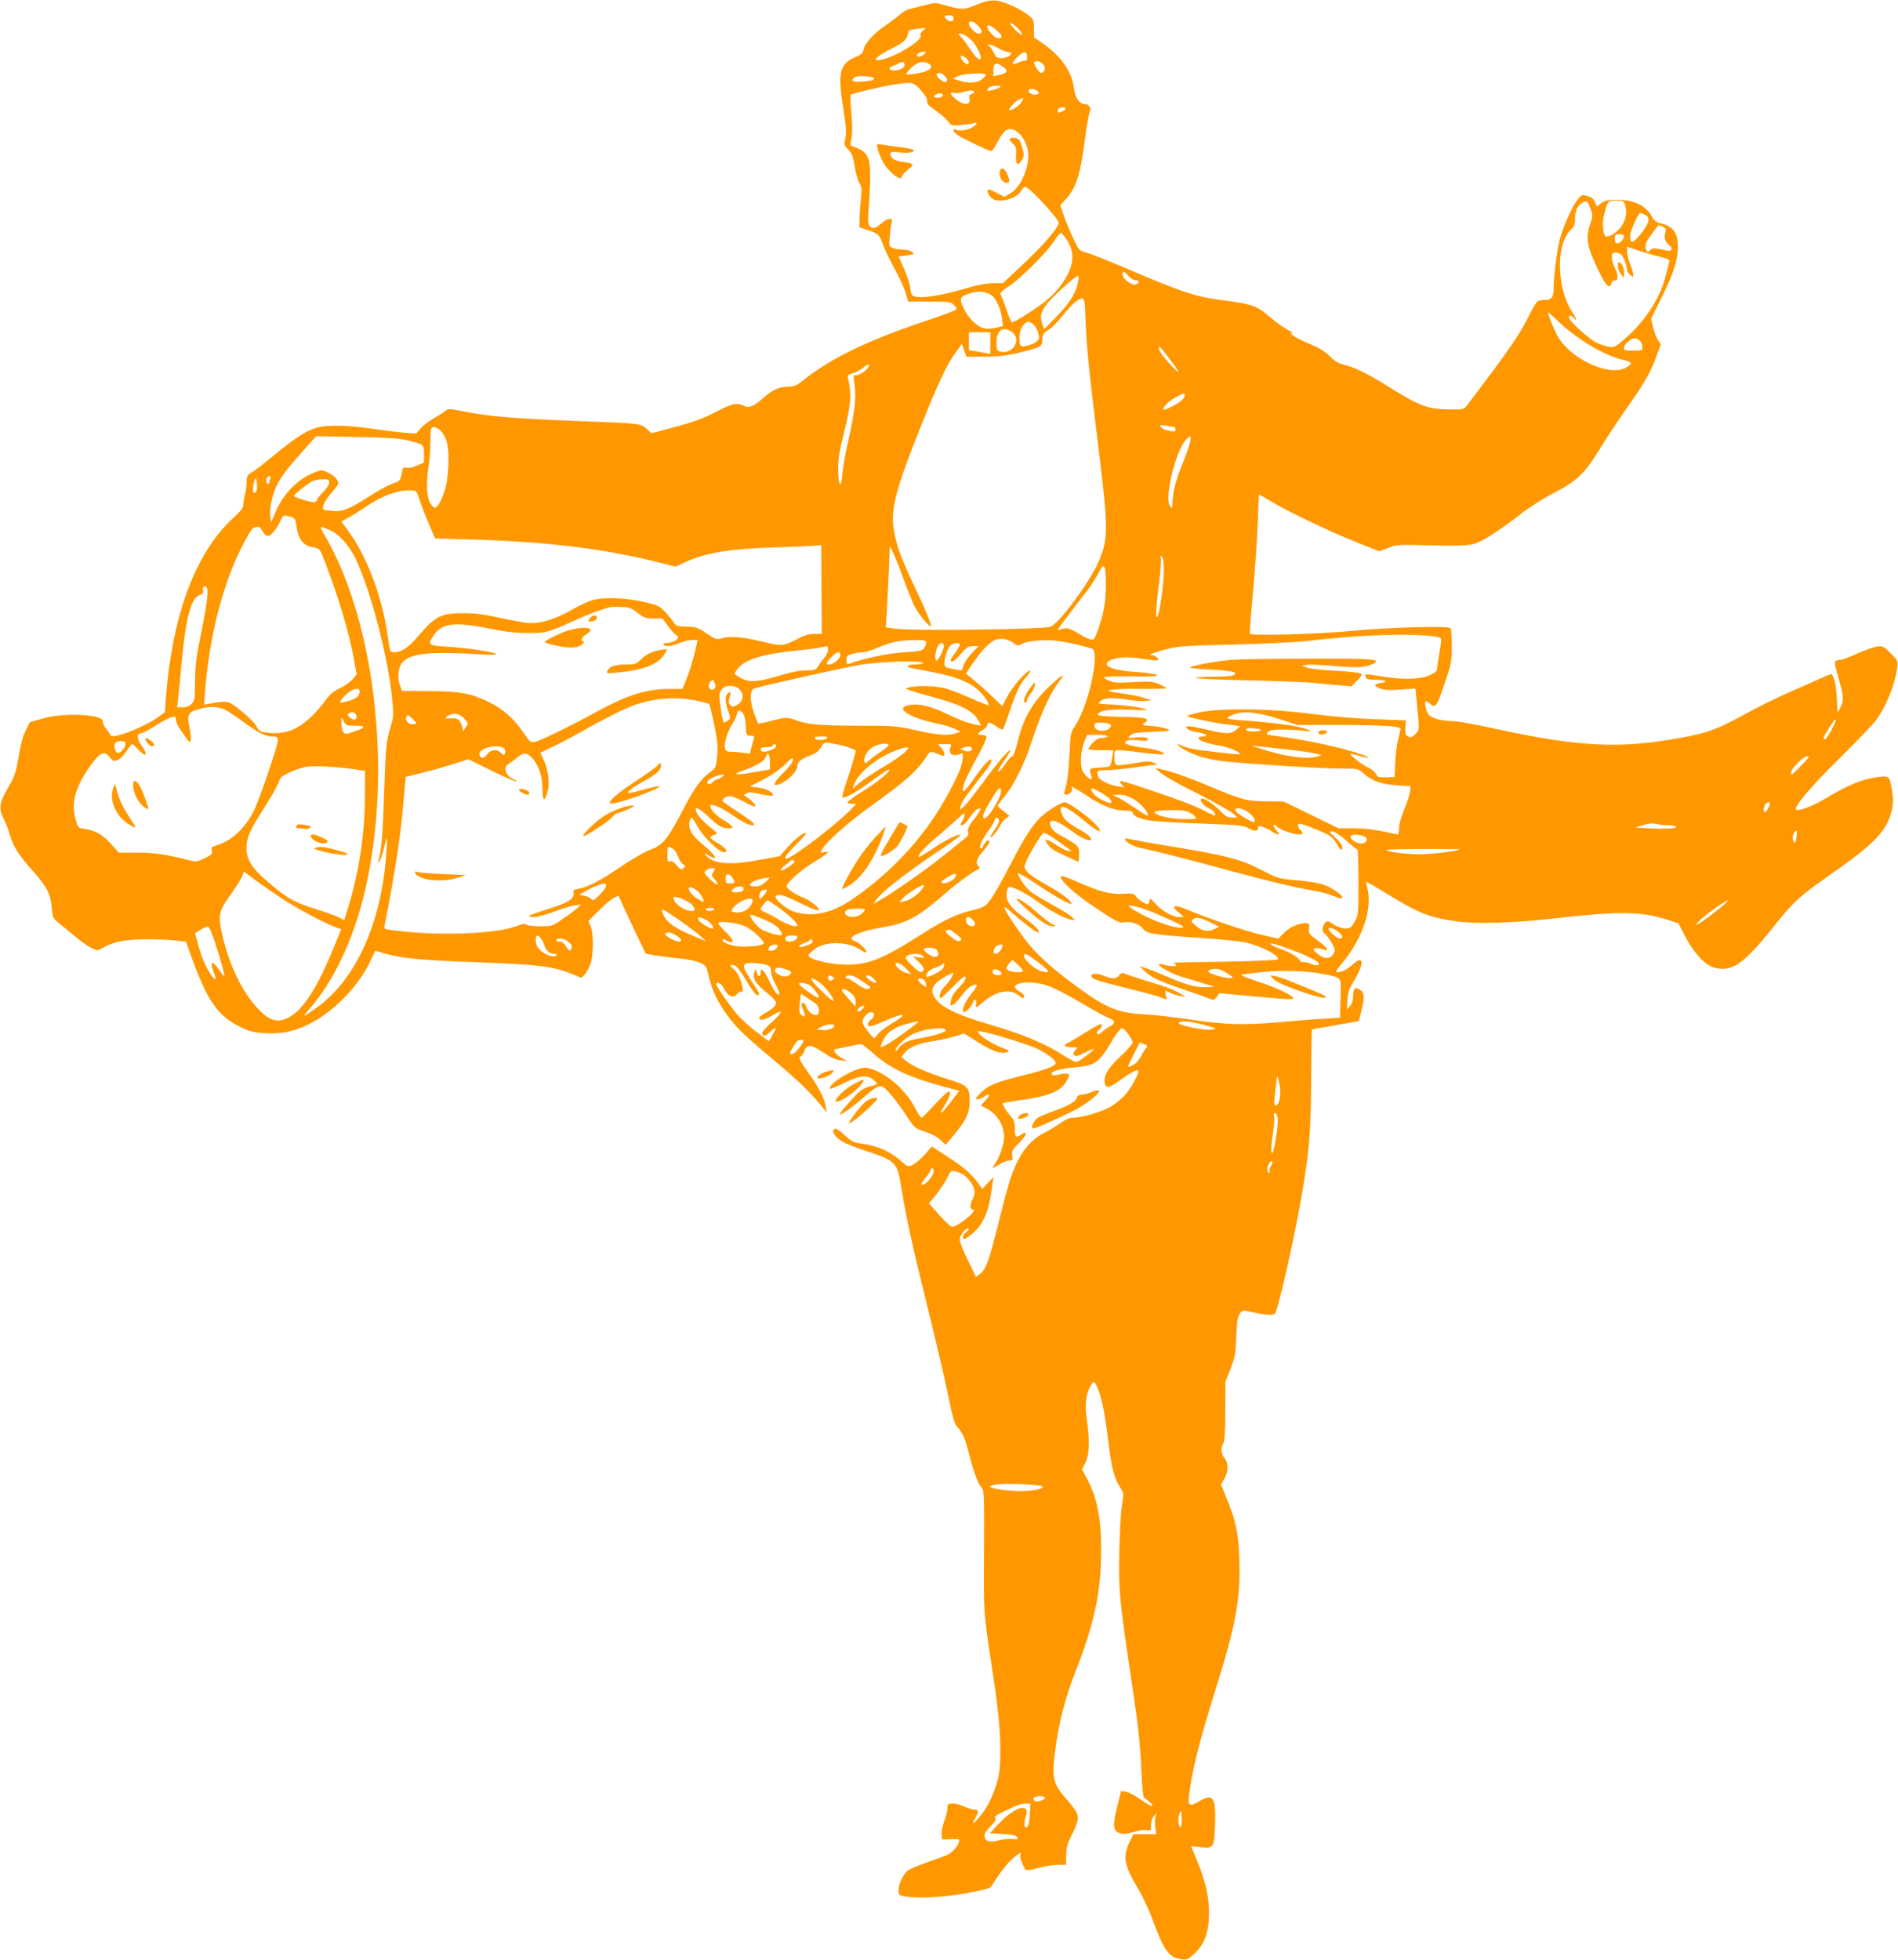 <?xml version="1.0" standalone="no"?>
<!DOCTYPE svg PUBLIC "-//W3C//DTD SVG 20010904//EN"
 "http://www.w3.org/TR/2001/REC-SVG-20010904/DTD/svg10.dtd">
<svg version="1.0" xmlns="http://www.w3.org/2000/svg"
 width="1240pt" height="1280pt" viewBox="0 0 1240 1280"
 preserveAspectRatio="xMidYMid meet">
<g transform="translate(0,1280) scale(0.1,-0.1)"
fill="#ff9800" stroke="none">
<path d="M6377 12768 c-85 -34 -92 -34 -225 4 -37 11 -53 10 -110 -6 -37 -10
-80 -21 -97 -24 -16 -2 -46 -19 -66 -37 -20 -18 -63 -50 -95 -72 -75 -51 -133
-115 -141 -154 -5 -25 -15 -35 -59 -54 -100 -44 -112 -102 -73 -345 17 -102
19 -143 12 -180 -9 -46 -8 -50 19 -77 24 -24 31 -44 42 -111 7 -44 21 -93 31
-108 15 -23 16 -38 10 -103 -5 -42 -9 -101 -9 -131 l-1 -55 55 -18 c70 -24 74
-27 99 -95 11 -32 45 -103 75 -157 31 -55 63 -125 72 -157 l18 -58 138 0 c125
0 140 -2 158 -20 11 -11 20 -24 20 -29 0 -5 -71 -33 -157 -62 -411 -135 -667
-258 -852 -408 -38 -30 -53 -36 -95 -37 -60 -1 -98 -19 -166 -79 -55 -49 -88
-62 -117 -47 -42 23 -78 17 -161 -26 -114 -59 -164 -77 -315 -117 l-131 -35
-31 29 c-36 35 -45 36 -450 51 -423 16 -594 31 -768 67 -69 14 -79 14 -95 1
-9 -9 -43 -30 -74 -48 -32 -17 -71 -47 -88 -67 l-32 -35 -81 6 c-45 4 -142 16
-215 27 -159 23 -290 24 -358 4 -65 -19 -144 -71 -274 -179 -58 -48 -121 -97
-141 -109 -33 -19 -37 -25 -38 -66 0 -26 -5 -62 -11 -81 -5 -19 -10 -48 -10
-64 0 -23 -14 -41 -67 -90 -245 -225 -398 -632 -439 -1174 l-7 -94 -41 -30
c-95 -69 -304 -149 -314 -120 -2 7 -15 26 -28 42 -14 16 -24 37 -22 47 8 47
-249 61 -392 20 l-85 -24 -27 -54 c-18 -35 -34 -95 -46 -171 -18 -104 -25
-126 -67 -198 -59 -101 -65 -140 -32 -206 14 -27 33 -77 42 -109 21 -74 61
-136 155 -240 85 -94 111 -146 118 -235 5 -63 6 -66 51 -103 25 -20 73 -60
106 -87 33 -28 78 -59 101 -71 41 -20 42 -20 75 0 69 40 147 55 284 56 72 0
159 -4 195 -8 l65 -8 44 -122 c97 -265 168 -366 310 -434 64 -31 87 -37 166
-41 105 -5 169 7 263 49 171 77 350 259 428 435 13 30 25 54 26 54 2 0 25 -7
52 -15 113 -34 238 -47 611 -60 406 -15 496 -26 623 -77 l61 -25 20 21 c11 12
28 42 37 66 22 57 23 201 3 249 l-15 35 66 66 c36 37 80 75 98 84 l33 17 23
-53 c13 -29 53 -114 89 -190 l65 -136 53 -11 c30 -5 100 -14 156 -20 58 -5
119 -17 145 -29 43 -19 43 -20 61 -98 30 -128 112 -260 233 -374 33 -31 127
-112 209 -181 143 -120 221 -196 293 -284 l32 -40 -6 40 c-9 52 -44 121 -103
204 -63 87 -77 114 -62 119 6 2 18 19 26 38 20 49 45 44 150 -27 27 -18 63
-33 88 -35 l42 -5 -36 20 c-31 17 -57 49 -47 56 6 4 159 35 173 35 8 0 44 -27
80 -60 108 -97 232 -156 456 -216 l106 -29 -55 -72 c-62 -83 -86 -97 -42 -25
35 58 46 92 29 92 -11 0 -41 -29 -133 -128 -21 -23 -42 -42 -47 -42 -4 0 -25
32 -45 71 -64 121 -200 233 -311 255 -57 11 -243 -94 -243 -137 0 -5 41 12 92
36 103 51 150 57 192 24 35 -28 33 -35 -12 -42 -20 -4 -51 -17 -68 -29 -34
-26 -149 -158 -137 -158 14 0 86 52 153 110 82 72 104 84 130 70 25 -14 93
-97 155 -192 49 -75 51 -77 119 -100 43 -14 82 -35 102 -55 l32 -31 53 64 c78
92 104 147 104 214 0 101 -8 110 -148 153 -132 42 -226 83 -270 120 l-28 23
22 28 c29 37 89 61 185 76 43 6 107 20 141 31 l61 19 88 -55 c97 -61 152 -81
191 -68 23 8 20 11 -45 36 -68 27 -153 88 -141 101 10 11 317 -81 384 -113 75
-37 131 -83 121 -99 -12 -20 -73 -42 -220 -78 -172 -43 -222 -64 -272 -115
-32 -33 -35 -39 -18 -39 11 0 29 7 40 15 38 29 48 15 14 -20 -18 -19 -32 -36
-29 -38 2 -1 17 -9 33 -17 70 -35 116 -109 116 -187 0 -44 -27 -125 -55 -167
-13 -20 -22 -36 -19 -36 2 0 22 11 44 25 22 14 51 25 64 25 22 0 24 3 19 33
-4 29 1 39 49 87 52 52 54 80 4 46 -31 -20 -36 -13 -36 45 0 39 -6 55 -29 81
-26 30 -51 70 -51 81 0 3 39 10 88 17 215 29 291 59 330 129 21 37 22 42 7 47
-9 4 -31 2 -48 -3 -58 -18 -81 8 -24 26 17 6 70 15 117 19 139 14 159 28 250
182 25 41 52 75 60 75 16 0 69 -72 70 -95 0 -8 -36 -49 -80 -90 -83 -78 -112
-127 -102 -176 7 -35 31 -30 102 22 67 49 107 70 116 62 10 -11 -45 -115 -85
-159 -21 -24 -63 -59 -93 -76 -56 -34 -187 -73 -246 -73 -23 0 -49 -11 -81
-34 -25 -18 -73 -47 -106 -64 -101 -50 -170 -142 -223 -299 -12 -33 -42 -144
-67 -245 -73 -290 -90 -342 -126 -373 l-32 -26 -53 108 c-30 59 -54 121 -54
136 0 29 45 85 58 72 4 -3 -4 -14 -17 -24 -13 -10 -22 -25 -20 -36 3 -15 12
-11 56 23 37 30 60 59 82 104 27 57 37 97 55 227 l7 43 -37 -38 -36 -39 -17
23 c-46 67 -96 112 -199 179 l-114 75 -48 -55 c-27 -30 -63 -60 -80 -67 -28
-12 -32 -10 -67 21 -77 69 -151 103 -261 119 -56 8 -69 14 -113 55 -27 26 -55
45 -61 43 -24 -8 -19 -30 15 -62 26 -24 67 -43 163 -76 222 -73 225 -77 253
-251 33 -200 76 -397 177 -802 51 -208 110 -457 129 -555 29 -141 41 -182 59
-202 36 -38 52 -77 81 -191 28 -110 56 -182 81 -210 13 -14 15 -71 13 -410 -3
-428 -5 -391 67 -864 44 -288 52 -520 21 -635 -24 -88 -66 -176 -112 -230 -45
-55 -63 -64 -35 -18 26 43 25 58 -2 58 -13 0 -43 9 -67 20 -24 11 -58 20 -77
20 -31 0 -34 -3 -34 -30 0 -16 -9 -54 -21 -84 -11 -31 -19 -70 -17 -88 l3 -33
58 2 c56 2 58 1 51 -20 -7 -26 -41 -64 -68 -79 -11 -6 -68 -27 -128 -48 -60
-21 -120 -46 -134 -55 -31 -20 -63 -88 -64 -132 0 -30 2 -32 48 -40 86 -14
234 -6 392 21 108 19 158 32 165 43 72 114 116 168 169 206 27 19 29 19 23 3
-5 -12 1 -36 14 -62 23 -49 12 -47 129 -18 30 8 77 14 105 14 l50 0 1 63 c0
49 7 75 31 122 49 95 55 127 31 167 -12 18 -41 55 -65 82 -79 88 -91 134 -73
280 24 204 64 363 139 555 122 311 166 521 165 791 0 211 -28 345 -96 468
l-29 54 23 46 c25 53 28 139 8 285 -13 93 -7 155 22 210 23 45 29 42 57 -30
23 -59 42 -163 66 -361 18 -144 35 -205 73 -267 24 -38 25 -41 12 -115 -7 -41
-15 -174 -17 -295 -6 -267 -1 -321 88 -912 37 -250 49 -366 56 -532 4 -98 11
-167 17 -172 6 -5 22 -18 36 -28 14 -11 22 -22 18 -26 -4 -4 -37 14 -73 39
-36 26 -80 50 -98 53 l-33 5 -25 -102 c-32 -125 -28 -160 19 -174 24 -7 48 -4
91 9 34 10 70 15 85 11 25 -6 26 -4 26 33 0 25 7 47 21 62 15 18 18 19 11 4
-6 -10 -8 -43 -5 -72 l6 -53 -75 0 -74 0 -22 -46 c-49 -101 -40 -153 52 -308
32 -53 77 -150 101 -217 69 -190 103 -235 185 -246 33 -5 43 0 78 32 66 59 96
131 100 245 5 114 -18 223 -77 366 l-39 95 62 -6 c86 -9 89 -4 94 149 6 180
-12 205 -105 150 -58 -34 -73 -28 -66 28 18 163 68 364 173 698 133 422 165
595 157 845 -5 178 -20 251 -83 408 l-37 92 22 37 c27 47 27 102 1 135 -23 29
-26 64 -8 96 9 15 13 82 13 212 l1 190 33 85 c30 76 34 99 38 211 4 100 9 130
23 149 18 24 20 24 77 11 79 -19 135 -23 151 -13 18 12 118 447 167 722 59
336 68 443 71 798 1 183 3 335 5 337 3 2 47 11 99 19 52 9 120 21 152 27 l56
11 16 64 c23 91 21 120 -10 140 -32 21 -44 8 -44 -47 0 -23 -8 -46 -21 -60
l-20 -24 4 61 c2 50 11 74 44 130 69 116 64 169 -9 105 -42 -36 -71 -51 -98
-51 -18 0 -14 8 29 60 136 164 201 362 162 498 -5 17 -7 32 -4 32 3 0 61 -33
127 -74 215 -131 279 -157 449 -182 144 -21 380 -14 677 20 398 45 543 43 709
-10 l76 -24 45 -87 c54 -105 129 -186 186 -202 118 -33 191 17 391 266 136
170 168 199 393 356 270 189 351 275 380 408 10 43 10 71 1 125 -17 102 -15
99 -111 86 -88 -13 -177 -50 -330 -141 -82 -48 -172 -82 -186 -69 -16 17 97
151 282 333 111 110 219 222 239 249 69 94 124 230 140 346 5 44 4 47 -44 94
-47 47 -51 48 -91 42 -22 -3 -81 -24 -129 -46 -49 -22 -97 -40 -107 -40 -37 0
-42 -12 -29 -60 7 -25 20 -72 29 -105 21 -76 20 -108 -1 -148 l-18 -32 -5 100
c-5 82 -15 128 -35 153 -1 1 -33 -12 -71 -29 -38 -17 -133 -60 -212 -94 -79
-35 -205 -97 -281 -139 -199 -109 -250 -126 -484 -166 -357 -60 -626 -44
-1148 70 -125 28 -251 50 -279 50 -67 0 -135 18 -155 40 -19 21 -32 90 -18 90
6 0 16 -7 23 -15 7 -8 21 -15 30 -15 15 0 29 30 67 143 46 135 48 147 48 249
0 58 -4 110 -8 115 -17 16 -399 6 -637 -17 -220 -22 -659 -34 -674 -20 -3 3 6
125 20 270 13 146 27 349 31 453 3 103 7 187 9 187 1 0 38 -21 81 -47 113 -67
374 -192 551 -263 l153 -61 57 22 c51 20 72 22 192 19 260 -7 325 -5 375 9 53
16 163 87 310 201 49 38 143 98 210 132 149 78 197 124 295 283 40 66 115 179
166 252 127 180 168 251 203 349 l31 84 -20 32 c-11 18 -25 56 -31 84 l-12 52
71 144 c77 154 104 241 104 329 0 92 -34 135 -124 153 -18 4 -34 20 -50 48
-35 65 -117 103 -219 103 -64 0 -82 -4 -107 -22 l-30 -22 -12 29 c-9 21 -23
33 -49 40 -33 9 -38 8 -59 -17 -39 -45 -100 -182 -122 -268 -20 -85 -40 -242
-40 -324 0 -55 -15 -71 -67 -71 -15 0 -33 -4 -39 -8 -6 -4 -32 -49 -58 -100
-61 -123 -133 -226 -400 -577 -23 -30 -24 -30 -117 -29 -139 0 -197 22 -404
152 -131 82 -214 123 -288 141 -34 8 -60 24 -90 55 -31 31 -67 53 -134 81 -51
21 -100 46 -110 57 -16 18 -16 19 3 13 10 -3 -3 6 -31 19 -27 14 -81 53 -118
85 -81 71 -118 85 -282 106 -199 25 -281 51 -631 201 -133 57 -263 108 -288
115 -45 11 -47 13 -87 98 -22 47 -50 114 -61 148 l-21 63 38 41 c67 75 93 157
124 396 11 84 24 161 30 171 12 23 -4 52 -30 52 -36 0 -65 41 -72 100 -13 111
-83 212 -207 298 l-55 38 0 58 c0 52 -3 60 -30 82 -59 47 -164 95 -218 100
-42 3 -67 -2 -130 -28z m-147 -88 c0 -23 -25 -27 -46 -6 -21 21 -18 26 16 26
23 0 30 -4 30 -20z m163 -51 c27 -31 28 -49 1 -49 -20 0 -64 45 -64 65 0 25
34 17 63 -16z m257 -14 c18 -19 30 -38 27 -42 -4 -4 -25 12 -48 35 -22 23 -34
42 -26 42 7 0 28 -16 47 -35z m-133 -18 c34 -31 35 -47 3 -47 -20 0 -70 53
-70 75 0 20 29 8 67 -28z m-485 5 c-15 -11 -21 -24 -17 -34 12 -31 -158 -136
-252 -157 -76 -16 -43 19 72 77 68 34 92 56 97 92 3 22 9 26 53 31 28 3 55 6
60 7 6 1 0 -6 -13 -16z m307 -58 c55 -49 98 -167 45 -123 -9 7 -34 40 -57 74
-22 33 -48 65 -56 72 -14 11 -13 12 6 13 13 0 41 -16 62 -36z m176 -55 c20
-12 50 -25 67 -28 30 -6 30 -7 14 -24 -10 -9 -33 -17 -52 -17 -29 0 -36 5 -54
39 -10 22 -25 41 -32 44 -8 4 -7 6 4 6 9 1 33 -9 53 -20z m-480 -46 c-21 -15
-45 -17 -45 -5 0 12 43 31 54 24 5 -3 1 -11 -9 -19z m675 -14 c0 -20 -4 -29
-12 -26 -7 2 -26 -2 -41 -10 -47 -24 -55 -9 -15 30 45 46 68 48 68 6z m-382
-33 c2 -9 -2 -16 -8 -16 -15 0 -50 42 -43 53 7 12 47 -17 51 -37z m-418 -21
c0 -19 -32 -35 -69 -35 -38 0 -40 17 -3 31 15 6 34 15 42 19 18 9 30 3 30 -15z
m168 1 c21 -21 -19 -46 -89 -56 -35 -5 -64 -8 -66 -6 -7 6 32 50 61 67 32 20
70 18 94 -5z m738 3 c18 -20 12 -48 -13 -56 -12 -4 -54 62 -46 71 13 12 41 5
59 -15z m-252 -24 c25 -19 13 -33 -38 -45 l-36 -8 0 38 c0 54 20 58 74 15z
m-384 -60 c10 -11 10 -19 2 -27 -8 -8 -19 -4 -41 14 -21 18 -26 29 -19 36 12
12 37 3 58 -23z m260 16 c0 -5 -12 -19 -26 -30 -31 -24 -87 -27 -149 -7 l-40
13 35 16 c38 18 180 24 180 8z m-730 -22 c0 -13 -15 -17 -82 -22 -44 -3 -58 0
-58 10 0 8 9 17 19 21 27 10 121 2 121 -9z m308 -81 c29 -33 42 -57 39 -70 -4
-14 9 -28 54 -59 32 -22 69 -54 81 -70 23 -31 24 -31 90 -25 36 3 73 9 82 12
27 11 17 -11 -14 -29 -31 -19 -89 -25 -109 -12 -9 5 -12 2 -9 -11 2 -11 26
-30 58 -46 145 -72 182 -88 190 -83 5 3 24 33 42 66 17 34 43 66 56 72 51 24
123 -49 138 -140 15 -94 -47 -240 -118 -278 l-37 -20 -53 27 c-45 23 -54 25
-56 12 -2 -9 6 -27 19 -40 17 -18 33 -24 66 -24 54 0 120 32 135 65 6 14 18
25 26 25 16 0 109 -92 181 -179 40 -48 42 -55 31 -76 -26 -48 -120 -152 -238
-262 l-120 -113 -65 0 c-46 0 -105 -12 -203 -41 -137 -39 -258 -58 -306 -46
-21 6 -26 14 -31 55 -3 26 -21 84 -41 127 l-35 80 27 3 c15 1 38 5 52 8 24 5
24 6 6 20 -11 8 -37 14 -57 14 -21 0 -50 5 -65 10 -26 10 -27 12 -21 78 3 37
9 77 13 90 10 33 -27 29 -69 -8 -39 -34 -58 -37 -77 -15 -10 12 -11 41 -4 128
5 62 9 153 9 202 -1 126 -22 160 -116 189 -15 4 -15 11 -7 51 7 32 7 85 0 164
-6 64 -8 119 -4 122 9 9 216 57 289 68 115 17 123 15 171 -41z m517 23 c-13
-12 -85 -31 -85 -22 0 17 27 31 59 31 21 0 31 -4 26 -9z m240 -24 c13 -10 15
-16 6 -21 -18 -12 -61 2 -61 19 0 19 30 19 55 2z m-411 -6 c3 -5 -4 -11 -15
-14 -17 -5 -20 -11 -15 -31 12 -47 -45 -45 -96 2 -34 31 -35 41 -5 35 13 -3
39 0 58 5 45 13 67 14 73 3z m-204 -21 c0 -15 -27 -23 -47 -16 -15 6 -15 8 -3
16 20 13 50 12 50 0z m510 -51 c-19 -25 -55 -49 -76 -49 -12 0 32 53 55 65 40
22 44 18 21 -16z m290 -39 c0 -11 -41 -31 -49 -24 -2 2 -1 10 2 19 7 17 47 21
47 5z m3431 -655 c16 -41 15 -46 -3 -102 -29 -86 -21 -140 46 -281 54 -116 82
-146 93 -103 3 13 12 20 22 19 24 -4 25 35 2 81 -12 22 -21 54 -21 71 0 25 4
30 24 30 14 0 31 -7 40 -15 14 -14 36 -75 36 -101 0 -6 9 -19 20 -29 19 -18
20 -17 20 3 0 11 -9 41 -20 67 -11 26 -20 62 -20 80 l0 34 69 -24 c38 -13 102
-31 141 -41 56 -13 69 -20 66 -33 -3 -9 -12 -47 -22 -86 -36 -148 -132 -298
-263 -413 -69 -60 -75 -63 -109 -57 -21 4 -56 15 -80 26 -47 20 -182 144 -182
166 0 17 15 17 30 -2 24 -29 21 -7 -4 30 -107 157 -114 449 -13 545 21 20 27
35 27 70 0 55 17 90 50 107 29 14 30 14 51 -42z m228 18 c13 -47 0 -101 -35
-143 -33 -38 -83 -65 -96 -52 -16 16 -21 89 -9 136 23 94 25 96 80 96 49 0 50
-1 60 -37z m126 -55 c42 -19 32 -57 -38 -141 -43 -50 -57 -49 -57 6 0 25 54
147 65 147 2 0 16 -5 30 -12z m119 -79 c21 -10 23 -15 15 -41 -9 -32 -1 -55
25 -78 27 -22 20 -43 -11 -37 -90 19 -94 19 -112 3 -17 -16 -19 -16 -25 -1
-12 32 -6 51 36 108 23 31 43 57 44 57 2 0 14 -5 28 -11z m-3901 -76 c43 -62
53 -118 33 -184 -19 -68 -83 -158 -153 -216 -64 -54 -223 -154 -233 -148 -5 3
-18 36 -31 73 -12 37 -28 79 -35 94 -14 27 -13 28 48 69 80 54 244 217 293
292 21 31 41 57 45 57 4 0 19 -17 33 -37z m3647 15 c-1 -21 -26 -48 -44 -48
-11 0 -16 9 -16 30 0 27 3 30 30 30 18 0 30 -5 30 -12z m-3192 -288 c25 0 30
-18 6 -27 -34 -13 -106 50 -88 78 5 8 15 2 33 -20 15 -18 35 -31 49 -31z
m-374 -7 c-12 -72 -52 -137 -137 -226 l-85 -87 -11 31 c-17 49 -14 71 18 120
25 40 194 197 214 198 4 1 5 -16 1 -36z m-568 -90 c31 -20 61 -86 70 -150 l6
-52 -42 -11 c-24 -6 -58 -9 -77 -5 -47 9 -106 65 -137 131 -31 66 -27 77 43
99 51 16 102 12 137 -12z m617 -185 c7 -170 23 -325 81 -793 67 -541 68 -610
7 -756 -54 -129 -247 -394 -315 -432 -33 -18 -897 -29 -1020 -13 l-59 8 7 106
c3 59 9 179 13 266 l6 159 20 -39 c11 -21 42 -98 68 -170 26 -72 59 -154 73
-183 27 -51 91 -131 106 -131 11 0 -27 94 -115 280 -84 178 -111 255 -127 359
-19 129 16 262 183 679 109 272 163 387 220 466 l43 60 15 -42 15 -42 116 0
c114 1 173 10 300 45 73 21 80 27 80 72 0 27 7 37 38 57 22 13 62 54 91 90 61
76 105 116 130 116 16 0 19 -16 24 -162z m3079 21 c125 -122 311 -233 434
-260 61 -14 64 -25 13 -52 -109 -58 -360 60 -443 208 -26 47 -69 155 -61 155
2 0 28 -23 57 -51z m-3425 -24 c13 -9 28 -34 34 -56 11 -36 10 -42 -7 -58 -10
-10 -38 -23 -61 -28 -47 -12 -53 -6 -53 53 0 52 27 98 60 103 3 1 15 -6 27
-14z m-133 -56 c64 -51 -2 -150 -84 -124 -17 5 -20 15 -20 57 0 83 46 112 104
67z m-144 -70 l0 -71 -32 6 c-18 4 -50 10 -70 13 l-38 5 0 59 0 59 70 0 70 0
0 -71z m4244 15 c9 -8 16 -26 16 -40 0 -23 -3 -24 -60 -24 -53 0 -60 2 -60 19
0 23 45 61 71 61 9 0 25 -7 33 -16z m-3058 -138 c58 -77 56 -88 -4 -23 -59 63
-82 96 -82 117 0 17 11 5 86 -94z m-2005 -58 c-17 -15 -42 -28 -54 -28 -23 0
-23 -1 -14 -67 12 -82 0 -184 -44 -375 -17 -73 -33 -166 -36 -206 -8 -103 -27
-77 -27 36 0 63 9 121 32 212 53 212 58 275 30 389 -2 9 10 18 33 23 20 5 52
22 70 38 43 36 53 16 10 -22z m2089 -161 c0 -8 -10 -23 -22 -34 -25 -22 -110
-65 -116 -59 -11 11 25 49 71 76 58 34 67 36 67 17z m-67 -207 c4 0 7 -7 7
-16 0 -13 -7 -15 -37 -9 -38 7 -63 21 -63 35 0 4 19 4 43 -1 23 -4 45 -8 50
-9z m-4795 -23 c39 -41 52 -90 52 -192 0 -53 -7 -126 -15 -163 -16 -69 -51
-143 -71 -149 -7 -2 -21 11 -33 30 -24 40 -28 136 -10 247 6 36 11 107 11 158
1 87 2 92 23 92 12 0 31 -10 43 -23z m-228 -60 c120 -29 120 -29 120 -92 l0
-56 -45 -20 c-26 -12 -54 -17 -68 -14 -23 6 -25 3 -33 -40 -9 -45 -11 -47 -59
-63 -27 -10 -93 -45 -145 -79 -134 -87 -181 -106 -246 -101 -30 3 -57 7 -60
11 -14 13 8 59 51 107 25 28 45 56 45 63 0 24 -29 53 -68 71 -39 18 -42 18
-88 0 -110 -42 -207 -143 -258 -268 l-24 -57 -6 33 c-8 46 11 143 40 202 33
66 67 112 172 229 l87 98 260 -5 c184 -3 279 -9 325 -19z m5125 -14 c-4 -21
-26 -85 -50 -143 -43 -104 -65 -191 -65 -259 -1 -34 -1 -35 -16 -16 -39 51 38
367 106 435 28 28 33 25 25 -17z m-6009 -239 c-3 -9 -6 -20 -6 -25 0 -5 -4 -9
-10 -9 -11 0 -14 33 -3 43 12 13 25 7 19 -9z m-90 -80 c-3 -8 -11 -14 -17 -14
-12 0 -5 72 9 94 8 13 16 -60 8 -80z m474 53 c0 -14 -16 -39 -40 -62 -22 -21
-40 -45 -40 -52 0 -7 -10 -13 -22 -13 -26 0 -128 33 -128 41 0 9 85 77 117 94
16 8 47 15 71 15 37 0 42 -3 42 -23z m591 -111 c10 -32 37 -103 60 -156 l42
-97 246 -7 c488 -14 861 -60 1225 -152 l100 -25 65 30 c132 61 293 87 591 96
107 3 218 8 245 10 l50 5 2 -290 2 -290 -48 0 c-32 0 -64 -9 -97 -26 -109 -56
-112 -57 -247 -24 -125 31 -207 37 -266 20 -30 -8 -39 -5 -95 33 -56 38 -67
42 -130 44 -63 1 -70 4 -86 30 -10 15 -35 46 -57 69 -35 37 -46 42 -143 64
-118 26 -257 31 -330 10 -25 -6 -88 -36 -140 -66 -102 -57 -186 -84 -263 -84
-27 0 -112 15 -190 32 -111 25 -165 33 -247 33 -150 0 -183 -16 -299 -151 -62
-73 -108 -104 -155 -104 -29 0 -28 -2 -46 125 -38 254 -139 516 -267 684 l-33
44 47 27 c27 14 76 45 111 69 112 76 212 112 301 108 32 -2 34 -5 52 -61z
m-806 -165 c13 -95 45 -136 116 -147 37 -6 39 -9 68 -83 93 -242 165 -483 195
-656 l16 -89 -24 -30 c-13 -17 -50 -44 -82 -59 -45 -22 -69 -42 -99 -83 -21
-30 -65 -80 -97 -110 -87 -83 -172 -113 -280 -100 -48 6 -55 10 -73 44 -11 20
-56 65 -100 99 -87 69 -81 68 -206 47 l-36 -6 4 54 c29 396 121 751 262 1013
39 74 53 91 74 93 20 3 29 -3 42 -27 9 -18 23 -31 35 -31 21 0 58 45 84 101
17 36 17 36 56 26 37 -10 40 -14 45 -56z m235 -41 c54 -27 118 -104 155 -183
101 -219 207 -627 236 -902 11 -109 10 -126 -6 -180 -32 -107 -35 -136 -45
-435 -9 -269 -16 -360 -35 -445 -6 -27 -5 -28 6 -10 7 11 21 54 30 95 20 89
22 66 9 -90 -39 -434 -206 -790 -455 -964 -91 -65 -94 -65 -39 -1 150 174 269
421 345 712 198 768 92 1787 -247 2372 -35 60 -35 63 -13 56 13 -4 40 -16 59
-25z m5433 -268 c-3 -120 -37 -327 -48 -289 -4 16 1 94 14 190 11 89 18 173
15 187 -6 21 -5 23 7 12 10 -9 13 -37 12 -100z m-378 -85 c-1 -114 -15 -191
-57 -305 -19 -50 -22 -53 -47 -47 -14 3 -46 19 -71 35 -59 36 -82 43 -114 31
-14 -6 -26 -8 -26 -5 0 3 33 48 73 100 39 52 93 123 120 157 26 34 59 86 74
115 37 75 48 57 48 -81z m-5871 -22 c8 -22 -8 -138 -45 -315 -23 -110 -33
-185 -34 -260 -1 -58 -2 -117 -3 -132 -3 -40 -35 -68 -78 -68 l-37 0 6 53 c4
28 13 129 22 222 27 301 62 438 117 457 25 9 29 15 24 34 -7 27 18 35 28 9z
m2812 -158 c42 -33 54 -37 104 -37 l58 0 41 -55 c23 -30 46 -55 51 -55 6 0 10
-6 10 -13 0 -17 -42 -37 -76 -37 -14 0 -22 -4 -19 -10 10 -16 56 -11 104 10
24 11 60 20 81 20 l38 0 -14 -62 c-18 -77 -40 -148 -66 -210 l-20 -48 -82 0
c-152 0 -272 -37 -471 -145 -181 -99 -376 -194 -410 -201 -29 -5 -33 -1 -79
66 -61 89 -131 150 -221 194 -119 58 -187 71 -389 72 l-180 2 -14 38 c-18 52
-10 119 18 149 54 58 179 71 495 52 86 -5 125 -4 114 3 -24 14 -187 38 -316
46 -127 7 -132 12 -90 74 54 81 137 90 367 44 96 -20 167 -28 245 -28 122 -1
131 1 310 82 98 44 170 71 230 86 11 2 46 4 77 2 48 -2 64 -8 104 -39z m5201
-153 c24 -3 45 -9 48 -14 3 -4 -2 -43 -10 -87 -8 -43 -15 -90 -15 -104 0 -22
-8 -30 -52 -50 -65 -28 -185 -30 -322 -5 -49 8 -92 14 -94 11 -2 -2 -2 -11 1
-20 5 -11 22 -15 67 -15 33 0 60 -4 60 -10 0 -5 -10 -10 -22 -10 -13 0 -30 -5
-38 -10 -12 -7 -7 -12 22 -25 30 -12 59 -14 136 -9 l99 7 7 -69 c21 -211 21
-200 -8 -229 -22 -22 -29 -24 -47 -15 -17 10 -20 19 -17 58 l3 47 -195 7
c-118 4 -280 17 -410 34 -278 37 -612 41 -748 10 -45 -10 -81 -21 -78 -23 9
-9 171 -43 257 -54 l92 -12 -27 -24 c-35 -30 -66 -29 -203 4 -108 26 -147 26
-110 -2 9 -7 40 -15 67 -19 51 -7 70 -26 25 -26 -14 0 -25 -5 -25 -11 0 -15
56 -35 136 -49 64 -10 143 -44 132 -56 -6 -5 -258 24 -317 37 -24 5 -52 14
-63 20 -42 22 -27 -1 17 -26 58 -35 149 -63 240 -75 110 -15 658 -50 784 -50
113 0 114 0 149 -31 56 -50 114 -70 216 -78 l91 -6 -3 -35 c-2 -19 -19 -72
-38 -117 -20 -47 -34 -99 -34 -122 0 -23 -4 -41 -8 -41 -4 0 -48 9 -98 20 -55
12 -126 20 -189 20 l-100 0 -179 87 -180 88 -115 1 c-129 2 -157 9 -380 103
-133 56 -248 96 -308 107 l-38 7 45 -36 c24 -20 130 -79 235 -131 104 -53 206
-109 225 -125 l35 -30 -35 -1 c-30 0 -44 8 -80 46 -47 48 -115 90 -124 76 -9
-14 21 -48 53 -62 26 -11 48 -37 38 -47 -2 -2 -24 8 -48 21 -62 35 -177 79
-379 147 -196 66 -212 69 -184 38 l19 -22 -43 7 c-53 8 -117 39 -126 61 -15
39 -8 45 54 45 33 0 106 7 162 15 57 8 119 16 138 18 l35 3 -30 13 c-25 11
-45 10 -126 -5 -53 -9 -104 -14 -113 -11 -11 5 -16 19 -16 52 0 44 1 45 33 45
18 0 86 -7 151 -16 65 -8 126 -13 135 -11 27 7 -48 34 -114 41 -76 9 -135 24
-135 35 0 16 33 22 92 15 37 -4 58 -3 58 4 0 16 -26 21 -82 15 -52 -5 -53 -5
-35 13 15 16 38 20 145 24 117 5 125 7 97 19 -16 7 -61 16 -99 19 -67 5 -68 5
-46 22 37 28 9 35 -158 38 -110 3 -152 7 -149 15 8 27 72 36 207 32 134 -4
134 -4 80 10 -30 8 -109 18 -174 22 -118 6 -119 6 -96 25 26 21 91 24 185 7
33 -6 81 -9 105 -7 l45 3 -55 18 c-30 10 -97 23 -149 29 -140 17 -83 30 127
29 94 -1 172 1 172 4 0 4 -21 15 -46 26 -41 18 -57 20 -167 14 -101 -6 -129
-5 -161 9 -22 9 -36 19 -32 23 4 4 86 6 184 5 141 -2 173 0 157 10 -11 7 -73
15 -137 19 -159 10 -232 46 -161 78 44 20 112 23 208 8 50 -8 94 -12 98 -10
13 8 -14 33 -37 34 -19 0 -19 1 4 11 14 6 59 20 100 30 64 17 126 21 425 28
193 5 409 15 480 23 351 41 659 52 832 31z m-2745 -44 c27 -20 29 -20 60 -3
22 11 64 18 124 21 85 4 176 -11 327 -54 56 -16 -19 -367 -107 -501 -32 -49
-33 -53 -39 -189 -6 -122 -14 -183 -33 -246 -4 -13 0 -18 15 -18 22 0 45 32
33 45 -16 18 32 -7 89 -46 100 -68 185 -103 251 -103 39 -1 58 -5 58 -13 0
-21 42 -41 110 -52 36 -6 188 -15 338 -20 250 -9 277 -12 309 -31 38 -22 63
-20 63 4 0 12 6 13 33 4 17 -6 44 -19 59 -30 37 -26 56 -23 30 5 -31 33 -29
57 2 28 37 -35 166 -67 166 -42 0 5 -7 14 -15 21 -17 14 -20 40 -5 40 21 0
172 -60 198 -79 15 -11 37 -36 47 -55 22 -40 35 -46 35 -17 0 11 -21 38 -46
60 -43 38 -45 41 -22 41 16 0 49 -21 93 -60 37 -33 71 -60 74 -60 3 0 6 -96 6
-213 0 -209 0 -213 -25 -257 -24 -41 -29 -45 -63 -44 -21 1 -53 12 -76 27 -37
25 -40 25 -55 8 -18 -20 -21 -57 -5 -66 22 -14 69 -89 69 -110 0 -12 -9 -30
-20 -40 -24 -21 -58 -15 -97 19 -25 22 -26 25 -10 32 10 3 30 1 44 -5 14 -6
28 -10 30 -7 9 8 -8 26 -64 67 -51 38 -55 44 -51 75 4 30 1 34 -20 34 -49 0
-107 -25 -143 -63 l-38 -38 -108 25 c-106 24 -351 107 -488 165 -84 36 -110
26 -55 -19 l35 -29 -28 -1 c-42 0 -112 37 -152 81 -19 21 -37 39 -39 39 -2 0
-6 -9 -9 -21 -5 -19 -7 -20 -35 -5 -17 9 -39 26 -49 39 -16 21 -24 23 -84 19
-83 -5 -153 13 -296 76 -83 37 -113 46 -113 36 0 -31 99 -119 237 -210 130
-86 146 -94 177 -88 45 8 101 -11 123 -42 24 -32 72 -40 363 -59 129 -9 265
-22 303 -30 103 -21 235 -90 214 -112 -5 -4 -158 -11 -340 -14 -183 -3 -334
-6 -337 -7 -3 -1 2 -7 10 -12 20 -13 -33 -14 -78 -1 -17 5 -32 6 -32 3 0 -16
89 -64 150 -82 36 -10 99 -29 140 -42 l75 -23 -53 -3 c-62 -4 -135 16 -247 65
-44 19 -104 44 -134 54 l-55 19 25 -26 c40 -43 100 -72 251 -123 78 -27 158
-55 176 -62 31 -13 34 -12 51 10 l18 24 174 -16 c257 -24 309 -27 309 -19 0
19 -105 69 -223 108 -73 23 -125 45 -117 47 8 3 70 11 138 18 138 14 302 8
407 -15 115 -24 106 -10 103 -156 l-3 -127 -110 -7 c-60 -3 -182 -13 -270 -21
-242 -22 -359 -19 -584 14 -108 16 -245 32 -306 35 -174 9 -250 38 -425 164
-160 116 -257 199 -329 284 -67 78 -178 245 -169 253 3 3 31 -19 64 -48 66
-60 142 -117 156 -117 21 0 -17 43 -75 84 -74 53 -112 92 -125 127 -11 27 -5
76 9 85 16 9 109 -38 191 -97 83 -60 160 -102 213 -115 30 -7 30 -7 12 13 -10
12 -65 47 -123 78 -57 32 -122 70 -144 86 -37 27 -98 114 -87 125 3 3 59 -30
124 -74 127 -85 223 -138 223 -123 0 17 -66 67 -153 116 -124 69 -160 101
-152 133 11 46 109 211 125 212 9 0 45 -21 82 -47 36 -27 74 -53 84 -60 18
-11 18 -12 -2 -12 -12 -1 -49 18 -83 40 -66 44 -87 45 -55 3 21 -29 43 -42
129 -81 33 -15 63 -29 68 -31 4 -2 7 19 7 47 0 56 0 56 -122 125 -48 27 -68
51 -68 80 0 33 56 12 148 -56 55 -41 108 -65 119 -54 11 11 -27 43 -87 75 -32
17 -70 45 -84 62 -26 31 -35 79 -16 79 21 0 76 -34 130 -80 104 -89 154 -107
86 -32 -40 44 -176 142 -198 142 -21 0 -88 -38 -137 -78 -66 -54 -118 -132
-220 -329 -51 -99 -109 -202 -130 -229 -35 -47 -40 -50 -126 -71 -102 -26
-181 -64 -322 -154 -256 -163 -348 -200 -493 -200 -112 1 -256 37 -248 64 3 6
23 25 45 41 74 51 214 47 297 -9 25 -17 36 -20 36 -11 0 17 -51 62 -80 71 -58
18 30 62 175 86 169 29 235 63 415 219 85 74 191 151 223 163 9 3 9 8 0 18
-21 21 -15 45 22 90 50 59 60 79 40 79 -9 0 -22 -14 -29 -31 -16 -38 -31 -22
-16 16 6 15 28 52 50 83 22 30 40 61 40 69 0 18 19 16 27 -3 3 -9 -8 -33 -26
-59 -17 -24 -31 -47 -31 -51 0 -15 43 32 61 68 10 20 29 44 41 53 l23 16 -25
20 c-44 34 -50 40 -50 49 0 4 21 32 46 62 52 61 129 214 169 338 65 201 126
333 188 414 29 37 30 38 6 26 -13 -7 -58 -48 -101 -90 -91 -92 -147 -198 -181
-340 -13 -54 -27 -90 -34 -90 -7 0 -28 -22 -45 -50 -18 -27 -38 -50 -45 -50
-7 0 8 29 32 64 25 35 45 67 45 72 0 20 -80 -72 -170 -196 -54 -74 -112 -148
-130 -165 -32 -30 -32 -30 -25 -5 10 35 28 62 105 160 82 104 105 139 96 147
-10 10 -45 -27 -102 -108 -30 -42 -61 -83 -71 -90 -15 -13 -16 -11 -10 21 8
37 23 70 106 222 29 54 50 102 46 108 -3 5 -17 10 -31 10 -32 0 -30 11 6 32
17 9 30 24 30 33 0 22 21 19 60 -10 18 -13 36 -22 41 -20 4 3 22 49 40 103 46
140 72 194 114 241 21 22 31 41 24 41 -23 0 -113 -103 -148 -169 l-33 -63 -62
59 c-33 33 -87 81 -118 107 l-58 47 41 60 c53 78 97 128 134 151 37 24 96 19
137 -12z m-572 2 c0 -10 -6 -27 -14 -37 -12 -16 -32 -20 -132 -26 -105 -6
-266 -40 -361 -76 -9 -4 -13 4 -13 25 0 27 5 32 38 41 20 6 51 11 68 11 17 0
58 12 90 26 88 39 151 53 242 53 73 1 82 -1 82 -17z m116 -13 c8 -14 -36 -110
-48 -103 -12 7 -10 42 4 81 12 33 31 43 44 22z m104 -1 c0 -7 -14 -31 -30 -52
-33 -44 -37 -56 -17 -56 8 0 33 23 56 50 36 43 47 50 78 50 l36 0 -47 -50
c-26 -27 -49 -64 -53 -81 -5 -28 -9 -30 -34 -25 -16 3 -42 9 -59 12 -22 5 -30
12 -30 28 1 40 18 97 36 117 19 21 64 26 64 7z m-860 -33 c0 -13 -13 -39 -29
-57 -15 -18 -33 -43 -39 -54 -9 -17 -21 -22 -64 -23 -65 -1 -86 -5 -214 -42
-123 -35 -173 -37 -225 -7 -22 12 -39 25 -39 28 0 4 9 19 21 34 47 59 160 94
384 117 61 6 128 14 150 19 22 4 43 8 48 9 4 0 7 -10 7 -24z m80 -34 c0 -23
-45 -61 -71 -61 -27 0 -24 11 12 48 35 36 59 41 59 13z m540 -51 c0 -5 -22
-10 -50 -10 -54 0 -68 -15 -22 -24 15 -3 75 -14 134 -26 145 -27 237 -63 293
-112 42 -37 82 -94 72 -104 -2 -2 -54 19 -116 46 -61 28 -137 57 -168 65 -60
16 -190 19 -233 5 l-25 -7 27 -11 c15 -6 87 -27 160 -47 182 -49 259 -91 294
-157 l14 -28 -32 6 c-47 8 -121 36 -207 78 -92 44 -164 61 -225 52 -113 -17
-7 -86 194 -126 30 -6 73 -19 95 -29 l40 -19 -28 -11 c-46 -18 -119 -13 -262
19 -129 29 -145 30 -377 30 -247 0 -337 8 -411 37 -54 20 -66 19 -161 -6 -44
-12 -81 -19 -83 -17 -2 2 -15 36 -29 75 -27 78 -25 147 5 155 99 28 608 141
698 155 130 21 403 28 403 11z m-1360 -131 c13 -24 -3 -51 -26 -42 -17 6 -18
35 -2 51 16 16 15 16 28 -9z m151 -32 c45 -35 40 -89 -11 -114 -20 -10 -28
-10 -39 2 -12 11 -12 21 -4 50 11 36 6 44 -15 23 -17 -17 -15 -55 5 -111 17
-47 17 -49 -2 -63 -10 -8 -22 -14 -26 -14 -7 0 -29 132 -29 173 0 40 27 67 68
67 20 0 44 -6 53 -13z m-2471 -25 c0 -11 -9 -27 -19 -36 -20 -18 -99 -41 -109
-32 -3 3 13 24 35 46 45 44 93 55 93 22z m2198 -58 c42 -8 81 -19 85 -23 4 -4
19 -66 34 -137 21 -106 25 -142 18 -204 -7 -73 -8 -76 -48 -105 -59 -43 -104
-107 -181 -256 -93 -178 -127 -220 -206 -248 -35 -13 -119 -61 -188 -108 -135
-92 -222 -138 -282 -148 -31 -5 -36 -10 -33 -28 7 -36 -34 -63 -157 -101 -139
-44 -162 -56 -104 -56 24 0 80 15 132 35 49 19 109 37 133 41 l44 6 -20 -20
c-11 -11 -53 -43 -94 -71 -73 -50 -76 -51 -148 -51 -41 0 -83 4 -93 10 -13 7
-28 6 -52 -4 -137 -58 -536 -72 -836 -30 -43 6 -44 7 -38 38 53 259 102 565
116 736 6 69 13 148 16 176 l5 50 97 24 c53 12 145 38 205 57 l107 34 152 -75
c84 -41 155 -72 158 -69 3 3 0 8 -7 10 -58 21 -82 82 -40 104 12 7 37 25 55
40 41 36 61 36 95 2 46 -49 71 -119 71 -205 1 -86 15 -91 35 -12 14 54 0 147
-30 207 -11 21 -19 40 -17 42 2 1 37 18 78 37 41 19 127 64 190 100 144 82
264 142 335 169 132 49 277 61 413 33z m-3073 -62 c17 -8 69 -43 116 -78 91
-67 143 -94 183 -94 57 0 57 1 -16 -218 -38 -114 -83 -236 -101 -270 -54 -111
-148 -197 -242 -223 -32 -9 -36 -13 -31 -35 6 -21 0 -27 -48 -50 -52 -25 -55
-25 -112 -10 -140 36 -222 48 -333 47 l-115 0 -49 55 c-56 62 -102 89 -170 99
-46 7 -47 8 -62 58 -35 118 -1 230 117 385 47 60 75 67 106 25 18 -24 23 -26
49 -18 16 6 40 29 58 57 17 26 34 47 38 47 5 1 23 -15 40 -34 50 -57 68 -37
22 25 -30 41 -33 80 -7 80 11 0 48 19 83 41 64 42 119 69 139 69 5 0 10 -11
10 -24 0 -12 11 -38 25 -57 14 -19 34 -47 44 -63 17 -25 21 -27 26 -13 4 9 2
39 -4 67 -23 109 -16 122 84 145 56 14 105 9 150 -13z m3378 -20 c10 -11 17
-40 19 -82 3 -64 4 -65 31 -65 20 1 26 -3 23 -15 -3 -8 -10 -35 -16 -59 l-11
-44 -46 7 c-25 3 -60 6 -78 6 -26 0 -34 5 -39 24 -7 30 16 108 47 154 13 21
27 49 31 65 7 32 17 34 39 9z m-2539 2 c21 -8 21 -44 0 -44 -8 0 -23 7 -31 16
-14 13 -14 17 -2 25 17 11 14 10 33 3z m6046 -41 l115 -38 290 0 c279 -1 385
-8 385 -26 0 -4 -7 -34 -15 -66 -9 -32 -17 -101 -20 -153 l-4 -95 -56 -2 c-50
-1 -57 1 -65 21 -5 13 -28 32 -54 44 -42 20 -121 81 -113 88 1 2 25 -3 52 -11
71 -22 89 -17 25 6 -122 44 -382 100 -579 124 -49 7 -52 8 -37 24 13 12 36 16
104 16 48 -1 107 -4 132 -8 73 -13 35 10 -46 27 -70 15 -195 29 -372 42 -98 7
-104 13 -37 39 62 23 160 13 295 -32z m-5330 6 c30 -31 30 -32 14 -58 l-18
-26 -8 31 c-11 43 -31 57 -73 52 -40 -5 -45 4 -12 20 38 18 64 13 97 -19z
m-336 -3 c32 -29 32 -36 2 -36 -28 0 -51 24 -42 45 7 20 10 19 40 -9z m-372
-46 c73 0 69 -13 -14 -40 -48 -16 -54 -17 -65 -2 -7 9 -13 34 -13 56 l1 41 15
-27 c14 -26 19 -28 76 -28z m9654 -7 c-13 -27 -31 -57 -39 -68 -25 -32 -31 -9
-8 27 11 18 29 45 38 60 29 46 35 32 9 -19z m-4727 18 c12 -8 12 -12 3 -24
-28 -33 -102 -24 -102 13 0 17 6 20 43 20 23 0 48 -4 56 -9z m967 -31 c15 0
23 -4 19 -10 -7 -11 -95 -10 -95 2 0 10 23 17 38 12 8 -2 25 -4 38 -4z m-981
-50 c-3 -5 -20 -10 -36 -10 -21 0 -39 -10 -60 -32 -16 -18 -29 -36 -29 -40 0
-5 37 -8 81 -8 l82 0 -7 -47 c-3 -26 -10 -51 -15 -56 -5 -5 -34 -10 -64 -10
-30 -1 -59 -6 -63 -10 -5 -4 -3 -21 3 -37 6 -17 9 -30 6 -30 -16 0 -45 25 -59
52 -20 39 -15 132 11 196 l17 42 70 0 c43 0 67 -4 63 -10z m-1832 -11 c-15
-15 -75 -17 -80 -1 -3 8 9 12 43 12 35 0 45 -3 37 -11z m-4583 -39 c0 -24 -36
-63 -53 -57 -16 5 -26 49 -14 65 5 6 22 12 38 12 22 0 29 -5 29 -20z m4710
-17 c33 -10 60 -22 60 -27 0 -15 -39 -146 -67 -224 -14 -40 -23 -76 -19 -79
12 -12 92 33 195 109 58 43 107 75 110 73 11 -12 -71 -80 -171 -142 -59 -37
-105 -70 -102 -75 3 -4 17 -8 32 -8 l26 0 -39 -41 c-91 -93 -348 -291 -410
-315 -34 -13 -11 23 55 89 39 38 69 72 66 74 -11 11 -68 -32 -117 -87 l-55
-62 -124 -23 c-200 -39 -312 -29 -360 30 -12 16 -9 15 23 -4 68 -42 41 7 -42
73 -68 55 -96 102 -86 146 4 17 10 30 13 30 4 0 18 -21 32 -46 46 -87 162
-196 190 -179 15 10 -4 31 -57 62 -50 29 -53 38 -17 50 25 8 25 9 -26 50 -54
44 -82 76 -93 106 -12 34 24 17 81 -37 67 -63 90 -76 133 -76 26 0 30 2 19 15
-6 8 -31 26 -55 40 -46 26 -85 69 -85 91 0 21 72 -9 144 -59 65 -46 107 -67
133 -67 27 0 -3 27 -104 92 -51 34 -93 64 -93 67 0 15 25 31 49 31 13 0 53
-16 89 -35 35 -20 69 -34 75 -32 12 4 -26 44 -58 63 -19 11 -19 11 2 22 17 10
37 8 92 -5 39 -9 74 -13 78 -9 15 15 -38 45 -94 52 l-56 7 89 45 c55 29 109
66 142 98 45 45 52 50 52 31 0 -14 -23 -45 -60 -82 -63 -63 -77 -91 -37 -80
61 19 127 85 127 127 0 21 28 43 84 64 35 13 55 28 69 52 19 33 22 34 63 28
24 -3 70 -13 104 -23z m274 6 c-3 -5 -31 -27 -63 -48 -31 -21 -63 -46 -71 -55
-19 -24 -31 -1 -18 34 12 36 38 59 84 75 38 13 78 9 68 -6z m-734 -3 c0 -14
-49 -36 -81 -36 -11 0 -19 7 -19 15 0 11 11 15 40 15 22 0 40 5 40 10 0 6 5
10 10 10 6 0 10 -6 10 -14z m1140 -5 c-12 -24 -3 -51 19 -52 22 -2 23 -2 45 7
17 7 19 3 14 -38 -6 -54 -38 -125 -119 -268 -140 -246 -346 -468 -597 -641
-135 -94 -269 -123 -386 -83 -60 21 -138 91 -116 104 22 13 54 3 167 -53 57
-28 106 -47 110 -44 13 14 -48 64 -105 87 -56 23 -102 55 -102 72 0 23 97 109
179 158 92 56 112 76 65 64 -25 -6 -26 -6 -14 17 27 49 172 179 315 281 235
168 305 230 376 338 17 26 17 26 92 -5 25 -11 22 23 -5 52 l-21 23 47 0 c43 0
46 -2 36 -19z m-2917 -8 c10 -6 9 -43 -2 -43 -5 0 -14 7 -21 15 -20 24 -67 19
-86 -10 -19 -28 -42 -33 -51 -9 -16 43 105 79 160 47z m3057 -4 c0 -16 -30
-22 -53 -11 l-22 10 25 10 c27 10 50 6 50 -9z m2065 -5 c77 -8 158 -20 180
-26 l40 -11 -35 -10 c-69 -19 -223 5 -380 58 l-45 15 50 -5 c28 -3 113 -12
190 -21z m-2501 -15 c-16 -17 -78 -60 -139 -96 -60 -35 -131 -82 -157 -104
l-47 -39 11 30 c27 78 168 187 293 226 64 20 72 17 39 -17z m-884 -67 l0 -48
-105 -18 c-58 -11 -108 -16 -112 -13 -3 4 3 10 13 13 122 44 169 71 179 104
11 34 25 12 25 -38z m6782 26 c-6 -7 -33 -37 -61 -65 -42 -44 -51 -49 -51 -32
0 26 80 109 105 109 13 0 15 -3 7 -12z m-9507 -71 l80 -12 -1 -175 c-2 -244
-38 -483 -109 -716 l-26 -84 -37 19 c-20 10 -84 33 -142 51 -134 42 -181 66
-271 139 -144 116 -189 178 -189 260 0 69 23 120 120 271 39 61 79 131 88 155
14 39 23 47 72 69 31 14 74 30 96 35 44 12 199 5 319 -12z m2411 -52 c-11 -8
-25 -15 -31 -15 -7 0 -20 -9 -30 -20 -19 -21 -44 -12 -30 10 10 15 64 39 90
39 20 0 20 0 1 -14z m1824 -93 c-1 -46 -91 -189 -111 -176 -15 9 -2 41 49 126
44 73 62 88 62 50z m714 -54 c18 -29 0 -30 -53 -4 -46 24 -71 50 -71 75 0 13
110 -50 124 -71z m152 2 c47 -26 104 -93 91 -106 -2 -3 -41 20 -85 50 -44 30
-95 62 -114 70 l-33 14 45 1 c32 1 59 -7 96 -29z m4157 -27 c2 -5 -4 -21 -14
-37 -15 -24 -19 -27 -24 -14 -11 29 24 75 38 51z m-5168 -60 c-10 -16 -25 -37
-35 -48 -28 -32 -42 -65 -35 -83 4 -10 -2 -22 -13 -32 -11 -8 -73 -58 -138
-111 -117 -94 -321 -238 -418 -294 l-49 -29 18 28 c31 46 184 167 374 295 100
67 181 125 178 127 -10 11 -100 -32 -180 -87 -49 -33 -91 -58 -94 -56 -11 11
46 72 147 156 58 49 113 98 124 110 28 31 39 14 16 -25 -18 -28 -19 -34 -6
-34 8 0 23 12 33 26 41 58 66 84 80 84 13 0 13 -4 -2 -27z m1752 7 c32 -19 59
-57 49 -68 -7 -7 -58 19 -103 52 -52 38 -5 53 54 16z m-392 0 c18 -6 41 -20
50 -30 18 -20 17 -20 -67 -20 -86 0 -177 20 -196 43 -13 16 166 23 213 7z
m3140 -90 c22 0 46 -4 54 -9 19 -12 -70 -17 -179 -11 l-85 5 50 16 c34 11 60
13 85 8 19 -5 53 -9 75 -9z m840 -88 c-7 -35 -8 -36 -18 -14 -7 16 -7 30 3 50
16 34 25 14 15 -36z m-2812 9 c17 -17 -1 -41 -30 -41 -35 1 -79 32 -68 50 9
14 81 8 98 -9z m-4526 -76 c12 -8 27 -31 33 -50 6 -19 20 -41 31 -49 18 -12
18 -14 3 -27 -14 -11 -20 -9 -43 19 -19 23 -32 31 -44 26 -15 -5 -17 1 -17 45
0 55 4 59 37 36z m5138 -3 c-11 -11 -175 -31 -254 -32 -94 0 -221 16 -221 29
0 3 108 6 239 6 132 0 238 -1 236 -3z m-4345 -81 c0 -13 -81 -63 -88 -56 -4 4
7 17 23 30 17 13 35 28 40 33 11 10 25 6 25 -7z m-520 -46 c0 -3 -5 -14 -12
-25 -10 -16 -9 -23 12 -45 41 -44 11 -41 -33 4 -40 40 -41 43 -23 57 19 13 56
20 56 9z m-2815 -202 c104 -67 274 -157 343 -181 l31 -11 -50 -123 c-123 -299
-222 -439 -332 -469 -55 -15 -103 8 -168 79 -99 109 -179 274 -225 467 -32
138 -28 160 56 277 33 45 65 97 72 115 l11 31 76 -57 c42 -31 126 -89 186
-128z m4388 151 c-10 -28 -93 -59 -93 -35 0 11 82 59 92 54 4 -2 5 -10 1 -19z
m-1459 -6 c22 -32 20 -38 -14 -38 -27 0 -30 3 -30 30 0 36 22 40 44 8z m218
-28 c-23 -21 -43 -30 -67 -30 -19 0 -35 4 -35 9 0 22 50 42 125 49 6 1 -5 -12
-23 -28z m-1042 -25 c0 -9 -19 -36 -43 -60 -35 -35 -45 -41 -53 -28 -5 8 -25
18 -44 22 l-35 7 48 28 c41 24 83 40 120 45 4 1 7 -6 7 -14z m2068 -17 c-25
-37 -81 -77 -118 -84 l-35 -7 25 28 c24 26 116 85 134 85 5 0 2 -10 -6 -22z
m-1464 -24 c23 -24 41 -64 28 -64 -4 1 -25 13 -47 28 -44 31 -62 74 -26 65 11
-3 31 -16 45 -29z m294 19 c-2 -13 -14 -19 -41 -21 -39 -3 -49 10 -19 27 29
17 64 14 60 -6z m152 -10 c-1 -10 -36 -53 -44 -53 -11 0 -6 36 6 48 13 13 38
16 38 5z m-487 -94 c22 -28 22 -39 -3 -39 -52 0 -120 50 -120 87 0 19 100 -21
123 -48z m392 19 c-11 -39 -52 -68 -96 -68 -21 0 -39 4 -39 9 0 29 75 81 118
81 19 0 22 -4 17 -22z m167 -32 c70 -49 135 -112 126 -122 -12 -12 -67 8 -130
45 -34 21 -73 41 -85 45 -13 4 -23 12 -23 19 0 9 38 57 46 57 2 0 31 -20 66
-44z m6178 13 c-121 -104 -240 -178 -140 -87 43 39 157 118 169 118 3 0 -10
-14 -29 -31z m-3800 -21 c56 -16 270 -112 270 -120 0 -28 -173 24 -283 86
-101 56 -97 66 13 34z m-2890 -177 l45 -40 -95 40 c-131 56 -175 92 -195 158
-6 20 9 12 96 -47 57 -39 124 -89 149 -111z m95 169 c-3 -5 -17 -10 -31 -10
-13 0 -24 5 -24 10 0 6 14 10 31 10 17 0 28 -4 24 -10z m985 -2 c0 -13 -32
-38 -56 -44 -52 -13 -99 21 -60 43 18 10 116 11 116 1z m-589 -99 c30 -21 55
-57 45 -66 -9 -9 -98 17 -133 38 -28 17 -73 75 -73 93 0 10 129 -42 161 -65z
m-456 37 c29 -12 63 -51 53 -61 -8 -8 -93 42 -96 58 -4 21 -1 21 43 3z m1749
-2 c9 -8 16 -22 16 -30 0 -17 -31 -19 -48 -2 -17 17 -15 48 2 48 8 0 22 -7 30
-16z m1560 -22 l50 -24 -25 -14 c-42 -23 -85 -17 -125 18 -33 29 -35 33 -18
45 21 15 51 9 118 -25z m-3051 -20 c44 -19 127 -92 127 -112 0 -13 -62 -23
-135 -23 -61 0 -135 23 -135 43 0 6 11 5 29 -5 54 -27 48 4 -11 61 -31 30 -50
55 -44 58 23 11 125 -2 169 -22z m-3441 -162 c26 -85 46 -159 44 -165 -1 -5
-14 9 -29 32 -46 72 -70 71 -42 -2 24 -63 12 -67 -24 -10 -35 55 -57 110 -80
198 l-17 62 36 22 c19 13 42 22 49 20 10 -1 32 -57 63 -157z m7315 128 c36
-25 43 -48 15 -48 -17 0 -72 48 -72 63 0 13 24 7 57 -15z m-2489 -20 c33 -26
39 -34 27 -41 -17 -9 -25 -5 -72 32 -22 18 -28 28 -20 33 18 11 20 11 65 -24z
m-1830 -8 c34 -21 42 -40 17 -40 -25 0 -96 40 -90 50 10 16 37 12 73 -10z
m-886 -17 c9 -10 19 -29 23 -43 11 -37 35 -60 64 -60 18 0 22 -3 14 -11 -16
-16 -74 5 -107 38 -18 17 -26 37 -26 59 0 38 9 43 32 17z m1678 9 c0 -17 -25
-32 -52 -32 -26 0 -37 17 -21 33 9 10 73 9 73 -1z m-1495 -35 c18 -15 24 -28
20 -40 -10 -24 -18 -21 -38 13 -13 21 -26 30 -43 30 -14 0 -22 4 -19 10 11 17
53 11 80 -13z m1595 2 c0 -5 -10 -13 -22 -18 -51 -19 -68 -22 -68 -12 0 5 16
15 35 21 19 6 35 16 35 21 0 6 5 7 10 4 6 -3 10 -11 10 -16z m3247 -103 c29
-14 54 -30 57 -35 12 -19 -14 -21 -51 -6 -20 9 -43 13 -50 11 -7 -3 -17 4 -23
14 -11 21 -80 59 -142 79 -20 7 -42 19 -48 26 -15 18 181 -50 257 -89z m-3477
76 c0 -14 -23 -32 -42 -32 -20 0 -21 1 -12 24 6 16 54 23 54 8z m1470 3 c0
-19 -27 -55 -42 -55 -20 0 -23 12 -8 41 9 16 50 28 50 14z m-432 -27 c20 -20
15 -48 -8 -48 -25 0 -81 40 -74 52 8 12 68 10 82 -4z m-88 -43 c10 -12 6 -13
-27 -8 l-38 5 37 -35 c24 -23 36 -41 32 -51 -10 -26 -31 -18 -79 31 -43 43
-45 48 -29 60 24 17 89 17 104 -2z m755 -42 c79 -59 82 -77 9 -53 -39 13 -104
72 -104 95 0 24 15 18 95 -42z m-132 -17 c20 -18 34 -36 30 -40 -11 -11 -79
-6 -97 7 -16 12 -16 14 4 40 12 15 22 27 24 27 1 0 19 -15 39 -34z m-1653 4
c31 -9 35 -14 37 -45 1 -20 13 -56 27 -80 14 -24 26 -51 26 -61 0 -30 -31 6
-61 72 -31 69 -59 100 -59 66 0 -32 -19 -36 -26 -5 l-7 27 -9 -24 c-14 -38 8
-75 78 -131 37 -29 64 -58 64 -69 0 -19 -26 -43 -79 -72 -17 -9 -31 -22 -31
-28 0 -18 39 -11 80 15 75 47 79 28 8 -36 -38 -33 -68 -67 -68 -74 0 -28 21
-26 51 5 41 40 47 32 16 -20 l-24 -41 -80 60 c-44 33 -101 85 -128 116 -52 62
-135 181 -135 196 0 21 31 7 45 -20 31 -61 63 -76 92 -42 9 11 22 17 29 14 9
-3 10 5 3 37 -13 55 -34 95 -61 114 -25 18 -19 31 11 21 13 -4 44 -45 77 -101
30 -52 62 -94 70 -94 21 0 17 13 -22 71 -82 122 -83 139 -11 139 28 0 68 -5
87 -10z m920 -27 l35 -36 -30 7 c-30 7 -75 42 -75 58 0 20 39 5 70 -29z m239
1 c-21 -25 -109 -67 -109 -51 0 23 24 44 62 57 21 6 41 17 45 23 5 8 8 8 11
-1 2 -7 -2 -20 -9 -28z m-1022 -6 c37 -13 40 -20 18 -38 -28 -23 -108 12 -90
40 8 13 31 13 72 -2z m2889 -30 c34 -23 34 -23 9 -26 -26 -3 -123 24 -139 39
-15 14 36 27 68 18 16 -5 44 -19 62 -31z m-1494 18 c10 -7 15 -16 11 -19 -12
-12 -51 -7 -56 7 -11 27 16 34 45 12z m-320 -48 c-12 -18 -32 -44 -46 -57 -22
-21 -37 -71 -21 -71 3 0 40 35 83 77 60 61 78 74 80 59 3 -11 -13 -36 -42 -65
-33 -34 -48 -58 -53 -85 -6 -36 -5 -38 15 -27 11 6 36 32 55 59 36 49 76 77
97 70 7 -2 -7 -26 -34 -59 -45 -54 -70 -119 -48 -119 15 0 50 38 58 62 8 27
27 22 22 -7 -7 -32 -3 -32 40 6 86 76 177 94 235 49 30 -24 37 -25 37 -5 0 8
-14 22 -31 30 -72 38 3 71 120 53 71 -11 132 -39 301 -138 74 -44 150 -84 168
-91 40 -14 41 -34 1 -54 -16 -9 -39 -25 -51 -37 -12 -12 -24 -16 -29 -11 -6 6
-2 17 11 28 22 20 26 35 9 35 -7 0 -51 -24 -98 -54 -47 -30 -98 -60 -113 -67
-37 -16 -26 -29 24 -29 41 0 41 0 23 -20 -15 -16 -16 -23 -6 -33 9 -9 24 -6
67 17 30 16 57 27 59 24 5 -5 -87 -76 -109 -84 -7 -3 -42 13 -77 36 -130 85
-273 144 -515 215 -177 52 -277 98 -322 150 -53 60 -39 104 51 155 28 16 53
27 55 25 2 -2 -5 -19 -16 -37z m-772 12 c13 -9 13 -11 0 -19 -17 -12 -30 -5
-30 15 0 16 9 18 30 4z m169 -13 c73 -48 81 -54 74 -60 -14 -14 -40 -6 -87 28
-27 19 -56 35 -63 35 -8 0 -11 5 -8 10 10 17 48 11 84 -13z m101 -2 c13 -14
18 -25 11 -25 -16 0 -61 30 -61 41 0 17 27 9 50 -16z m-357 -21 c37 -25 102
-112 92 -122 -3 -3 -41 29 -84 71 -79 77 -83 102 -8 51z m685 14 c7 -7 12 -20
12 -31 0 -17 -2 -17 -29 5 -28 23 -31 38 -7 38 6 0 17 -5 24 -12z m-753 -30
c26 -12 72 -75 62 -85 -7 -6 -126 78 -127 90 0 11 36 8 65 -5z m274 -54 c23
-19 31 -34 31 -57 l-1 -32 -44 50 c-25 27 -45 53 -45 57 0 16 29 7 59 -18z
m-226 -73 c22 -18 23 -71 1 -71 -27 0 -51 18 -64 50 -7 16 -16 30 -20 30 -17
0 -18 -14 -3 -46 19 -38 11 -56 -13 -32 -13 13 -15 28 -9 76 l7 61 41 -26 c23
-15 50 -34 60 -42z m300 -33 c-13 -12 -25 -19 -29 -15 -10 10 16 37 34 37 13
0 12 -4 -5 -22z m77 -38 c0 -10 -9 -24 -20 -30 -11 -6 -20 -19 -20 -30 0 -22
17 -19 127 29 124 53 136 39 23 -28 -39 -23 -77 -53 -86 -67 -9 -13 -20 -24
-24 -24 -5 0 -24 22 -44 49 -31 41 -35 53 -27 74 17 43 71 64 71 27z m280 -53
c-105 -84 -226 -164 -236 -155 -2 3 6 24 19 49 25 50 71 80 158 103 67 18 78
19 59 3z m1875 -11 c88 -23 89 -24 52 -31 -46 -9 -237 32 -215 46 21 14 68 10
163 -15z m-2415 -6 c0 -17 -40 -31 -78 -28 l-37 3 30 17 c33 19 85 24 85 8z
m730 -30 c0 -11 -80 -36 -165 -51 -82 -14 -116 -29 -144 -65 -12 -15 -21 -22
-21 -15 0 24 73 90 123 111 74 33 207 45 207 20z m-930 -65 c0 -18 -52 -83
-69 -88 -12 -3 -21 -3 -21 -1 0 14 41 83 52 87 18 7 38 8 38 2z m2227 -26 c16
-6 23 -13 17 -17 -6 -4 -20 -25 -32 -47 -11 -22 -28 -47 -38 -56 -20 -17 -54
-32 -54 -24 0 6 74 155 77 155 1 0 14 -5 30 -11z m883 -269 c11 -60 -2 -130
-24 -130 -10 0 -13 11 -10 38 13 129 16 153 20 150 2 -3 8 -28 14 -58z m-14
-207 c10 -38 -27 -263 -38 -233 -5 13 -2 61 7 117 8 51 12 105 9 118 -4 15 -2
25 5 25 6 0 14 -12 17 -27z m-42 -318 c-9 -13 -13 -29 -9 -35 3 -5 1 -10 -4
-10 -6 0 -11 9 -11 21 0 28 19 61 30 54 6 -4 3 -16 -6 -30z m-2204 -33 c0 -32
-50 -91 -78 -92 -7 0 3 19 22 44 20 23 36 48 36 55 0 6 5 11 10 11 6 0 10 -8
10 -18z m188 -21 c30 -16 70 -67 77 -100 4 -19 1 -41 -9 -60 -21 -40 -21 -71
1 -71 33 0 -72 -92 -129 -113 -12 -4 -36 16 -88 73 l-71 80 47 57 c25 32 58
81 72 109 23 48 27 51 52 44 15 -4 36 -13 48 -19z m516 -2037 c16 -10 12 -13
-27 -23 -58 -14 -145 -14 -242 0 -74 11 -86 22 -35 32 44 9 284 2 304 -9z m23
-2037 c-5 -17 -57 -31 -69 -19 -6 6 -8 15 -4 20 8 14 78 13 73 -1z m-99 -107
c-2 -38 -9 -75 -15 -81 -20 -20 -27 17 -13 62 11 34 11 42 -1 54 -24 24 -103
-20 -173 -96 l-60 -64 79 -3 c72 -3 105 -13 105 -31 0 -4 -16 -5 -36 -3 -20 3
-61 -1 -91 -9 -61 -14 -86 -6 -91 29 -2 15 10 35 38 62 31 31 39 44 31 54 -8
9 8 21 67 49 91 43 98 45 136 46 l28 1 -4 -70z m992 -36 c0 -34 -4 -53 -10
-49 -18 11 -12 105 7 105 2 0 3 -25 3 -56z"/>
<path d="M6597 11893 c-4 -3 5 -17 19 -30 23 -21 25 -30 22 -78 -3 -62 10 -72
39 -29 14 23 15 32 4 72 -7 25 -17 52 -23 59 -11 14 -50 18 -61 6z"/>
<path d="M5730 11853 c0 -34 35 -116 66 -151 42 -50 94 -82 94 -58 0 8 19 29
41 47 47 37 44 40 -43 53 -32 5 -53 14 -62 28 -22 32 -10 40 49 33 53 -7 95
-1 95 14 0 5 -40 14 -90 20 -49 6 -103 14 -120 17 -16 4 -30 2 -30 -3z"/>
<path d="M6534 11686 c-15 -39 24 -96 54 -77 9 6 8 16 -5 49 -18 42 -39 54
-49 28z"/>
<path d="M10570 11061 c0 -16 9 -39 20 -52 l19 -24 1 37 c0 20 -7 44 -16 52
-21 22 -24 20 -24 -13z"/>
<path d="M3852 8759 c-12 -19 -11 -20 15 -17 17 2 29 10 31 21 5 24 -30 22
-46 -4z"/>
<path d="M3723 8685 c-47 -13 -123 -48 -161 -73 -10 -7 8 -14 58 -26 98 -22
152 -21 181 4 13 10 18 19 12 20 -24 0 -13 29 17 47 69 40 3 57 -107 28z"/>
<path d="M4277 8546 c-30 -8 -62 -27 -86 -50 -34 -33 -41 -36 -98 -36 -72 0
-108 -11 -123 -39 -10 -20 -9 -21 52 -15 181 16 280 54 321 124 17 29 17 30 0
29 -10 0 -40 -6 -66 -13z"/>
<path d="M8043 8490 c-103 -9 -274 -41 -268 -50 2 -4 60 -10 127 -13 127 -7
168 -14 168 -27 0 -14 -44 -20 -153 -20 -60 0 -106 -4 -103 -8 3 -5 159 -12
348 -16 189 -4 381 -11 428 -17 47 -5 120 -12 162 -15 l77 -7 38 38 c33 33 35
38 20 47 -10 5 -86 13 -170 17 -90 5 -164 13 -182 22 l-30 13 40 4 c22 2 102
-1 177 -8 137 -13 195 -10 243 12 73 33 12 38 -445 36 -217 0 -432 -4 -477 -8z"/>
<path d="M6722 8295 c-31 -45 -42 -85 -22 -85 6 0 10 7 10 16 0 9 11 29 25 46
20 24 35 68 22 68 -2 0 -18 -20 -35 -45z"/>
<path d="M7350 7320 c0 -19 55 -50 108 -60 93 -19 321 -77 587 -150 240 -65
400 -103 550 -130 39 -7 92 -21 118 -33 85 -35 72 1 -18 53 -53 30 -103 40
-279 56 -58 5 -86 15 -170 59 -143 75 -237 99 -646 165 -102 17 -200 35 -217
39 -18 5 -33 6 -33 1z"/>
<path d="M6708 6861 c94 -83 138 -111 172 -111 24 1 24 1 -5 14 -16 8 -59 40
-95 72 -69 61 -117 94 -138 94 -6 0 23 -31 66 -69z"/>
<path d="M7312 6430 c-15 -24 -46 -26 -95 -5 -45 19 -87 19 -87 2 0 -21 33
-32 235 -82 102 -25 202 -52 222 -60 l36 -15 -6 30 c-7 35 -9 34 30 15 16 -8
45 -17 64 -21 l34 -5 -39 25 c-22 13 -78 37 -125 51 -124 38 -224 71 -241 78
-9 5 -20 0 -28 -13z"/>
<path d="M8313 6412 c25 -27 77 -51 213 -97 68 -23 119 -35 130 -31 18 7 4 14
-221 105 -38 16 -86 32 -105 36 -35 7 -35 7 -17 -13z"/>
<path d="M4295 7800 c-11 -13 -77 -60 -146 -105 -120 -79 -183 -135 -160 -143
30 -10 334 98 319 113 -2 3 -45 -6 -94 -20 -49 -14 -95 -25 -103 -25 -28 0 18
36 101 81 81 44 112 74 106 105 -3 14 -6 13 -23 -6z"/>
<path d="M3390 7644 c0 -15 59 -44 66 -33 3 6 2 15 -2 19 -13 13 -64 23 -64
14z"/>
<path d="M4055 7522 c-28 -10 -73 -30 -100 -46 -52 -31 -145 -118 -145 -136 0
-14 171 97 193 126 10 13 26 24 35 25 10 0 40 11 67 24 40 19 45 23 25 24 -14
0 -48 -7 -75 -17z"/>
<path d="M2712 7100 c16 -48 172 -67 279 -33 l54 17 -150 7 c-82 3 -158 10
-169 14 -13 6 -17 4 -14 -5z"/>
<path d="M950 7970 c0 -5 9 -19 21 -31 15 -15 24 -18 32 -10 7 7 3 16 -14 30
-27 23 -39 26 -39 11z"/>
<path d="M870 7668 c1 -47 33 -111 69 -137 17 -12 31 -19 31 -14 0 4 -11 39
-25 77 -36 100 -75 138 -75 74z"/>
<path d="M741 7657 c-32 -82 17 -195 109 -246 45 -25 45 -23 0 44 -43 63 -73
126 -86 180 -12 50 -12 50 -23 22z"/>
<path d="M8615 8021 c-3 -5 -1 -12 5 -16 13 -8 50 3 50 16 0 12 -47 12 -55 0z"/>
<path d="M5824 7342 c-74 -125 -77 -132 -62 -132 18 0 78 38 100 63 19 22 72
127 66 132 -5 4 -47 25 -50 25 -2 0 -26 -39 -54 -88z"/>
<path d="M5720 7333 c-35 -37 -87 -104 -115 -148 -57 -88 -109 -185 -102 -191
2 -2 24 9 49 25 80 51 156 164 214 318 13 35 22 63 20 63 -2 0 -32 -30 -66
-67z"/>
<path d="M1936 7405 c-4 -11 1 -15 18 -15 14 0 30 -2 38 -5 13 -5 46 11 38 18
-3 2 -24 7 -46 11 -32 4 -43 2 -48 -9z"/>
<path d="M2030 7341 c0 -30 75 -61 105 -44 12 7 7 14 -28 31 -47 23 -77 28
-77 13z"/>
<path d="M2056 7261 c-25 -10 173 -52 205 -44 19 5 7 11 -56 29 -85 24 -118
27 -149 15z"/>
<path d="M5397 5800 c-31 -9 -57 -28 -57 -40 0 -14 73 8 94 29 23 23 13 26
-37 11z"/>
<path d="M5579 5720 c-52 -27 -119 -89 -119 -110 0 -28 123 51 164 104 32 43
28 44 -45 6z"/>
<path d="M7125 5665 c-22 -8 -50 -15 -62 -15 -13 0 -24 -8 -28 -20 -8 -25 -53
-52 -143 -84 -40 -14 -86 -33 -103 -41 -29 -16 -54 -58 -44 -75 5 -8 124 44
280 121 61 30 155 103 155 120 0 12 -7 11 -55 -6z"/>
<path d="M5660 5608 c-18 -13 -53 -52 -78 -87 -45 -63 -45 -63 -15 -48 16 9
63 48 104 86 67 64 72 70 48 71 -14 0 -41 -10 -59 -22z"/>
<path d="M6664 5516 c-10 -8 -16 -17 -12 -21 9 -10 61 9 66 23 5 17 -30 15
-54 -2z"/>
</g>
</svg>
